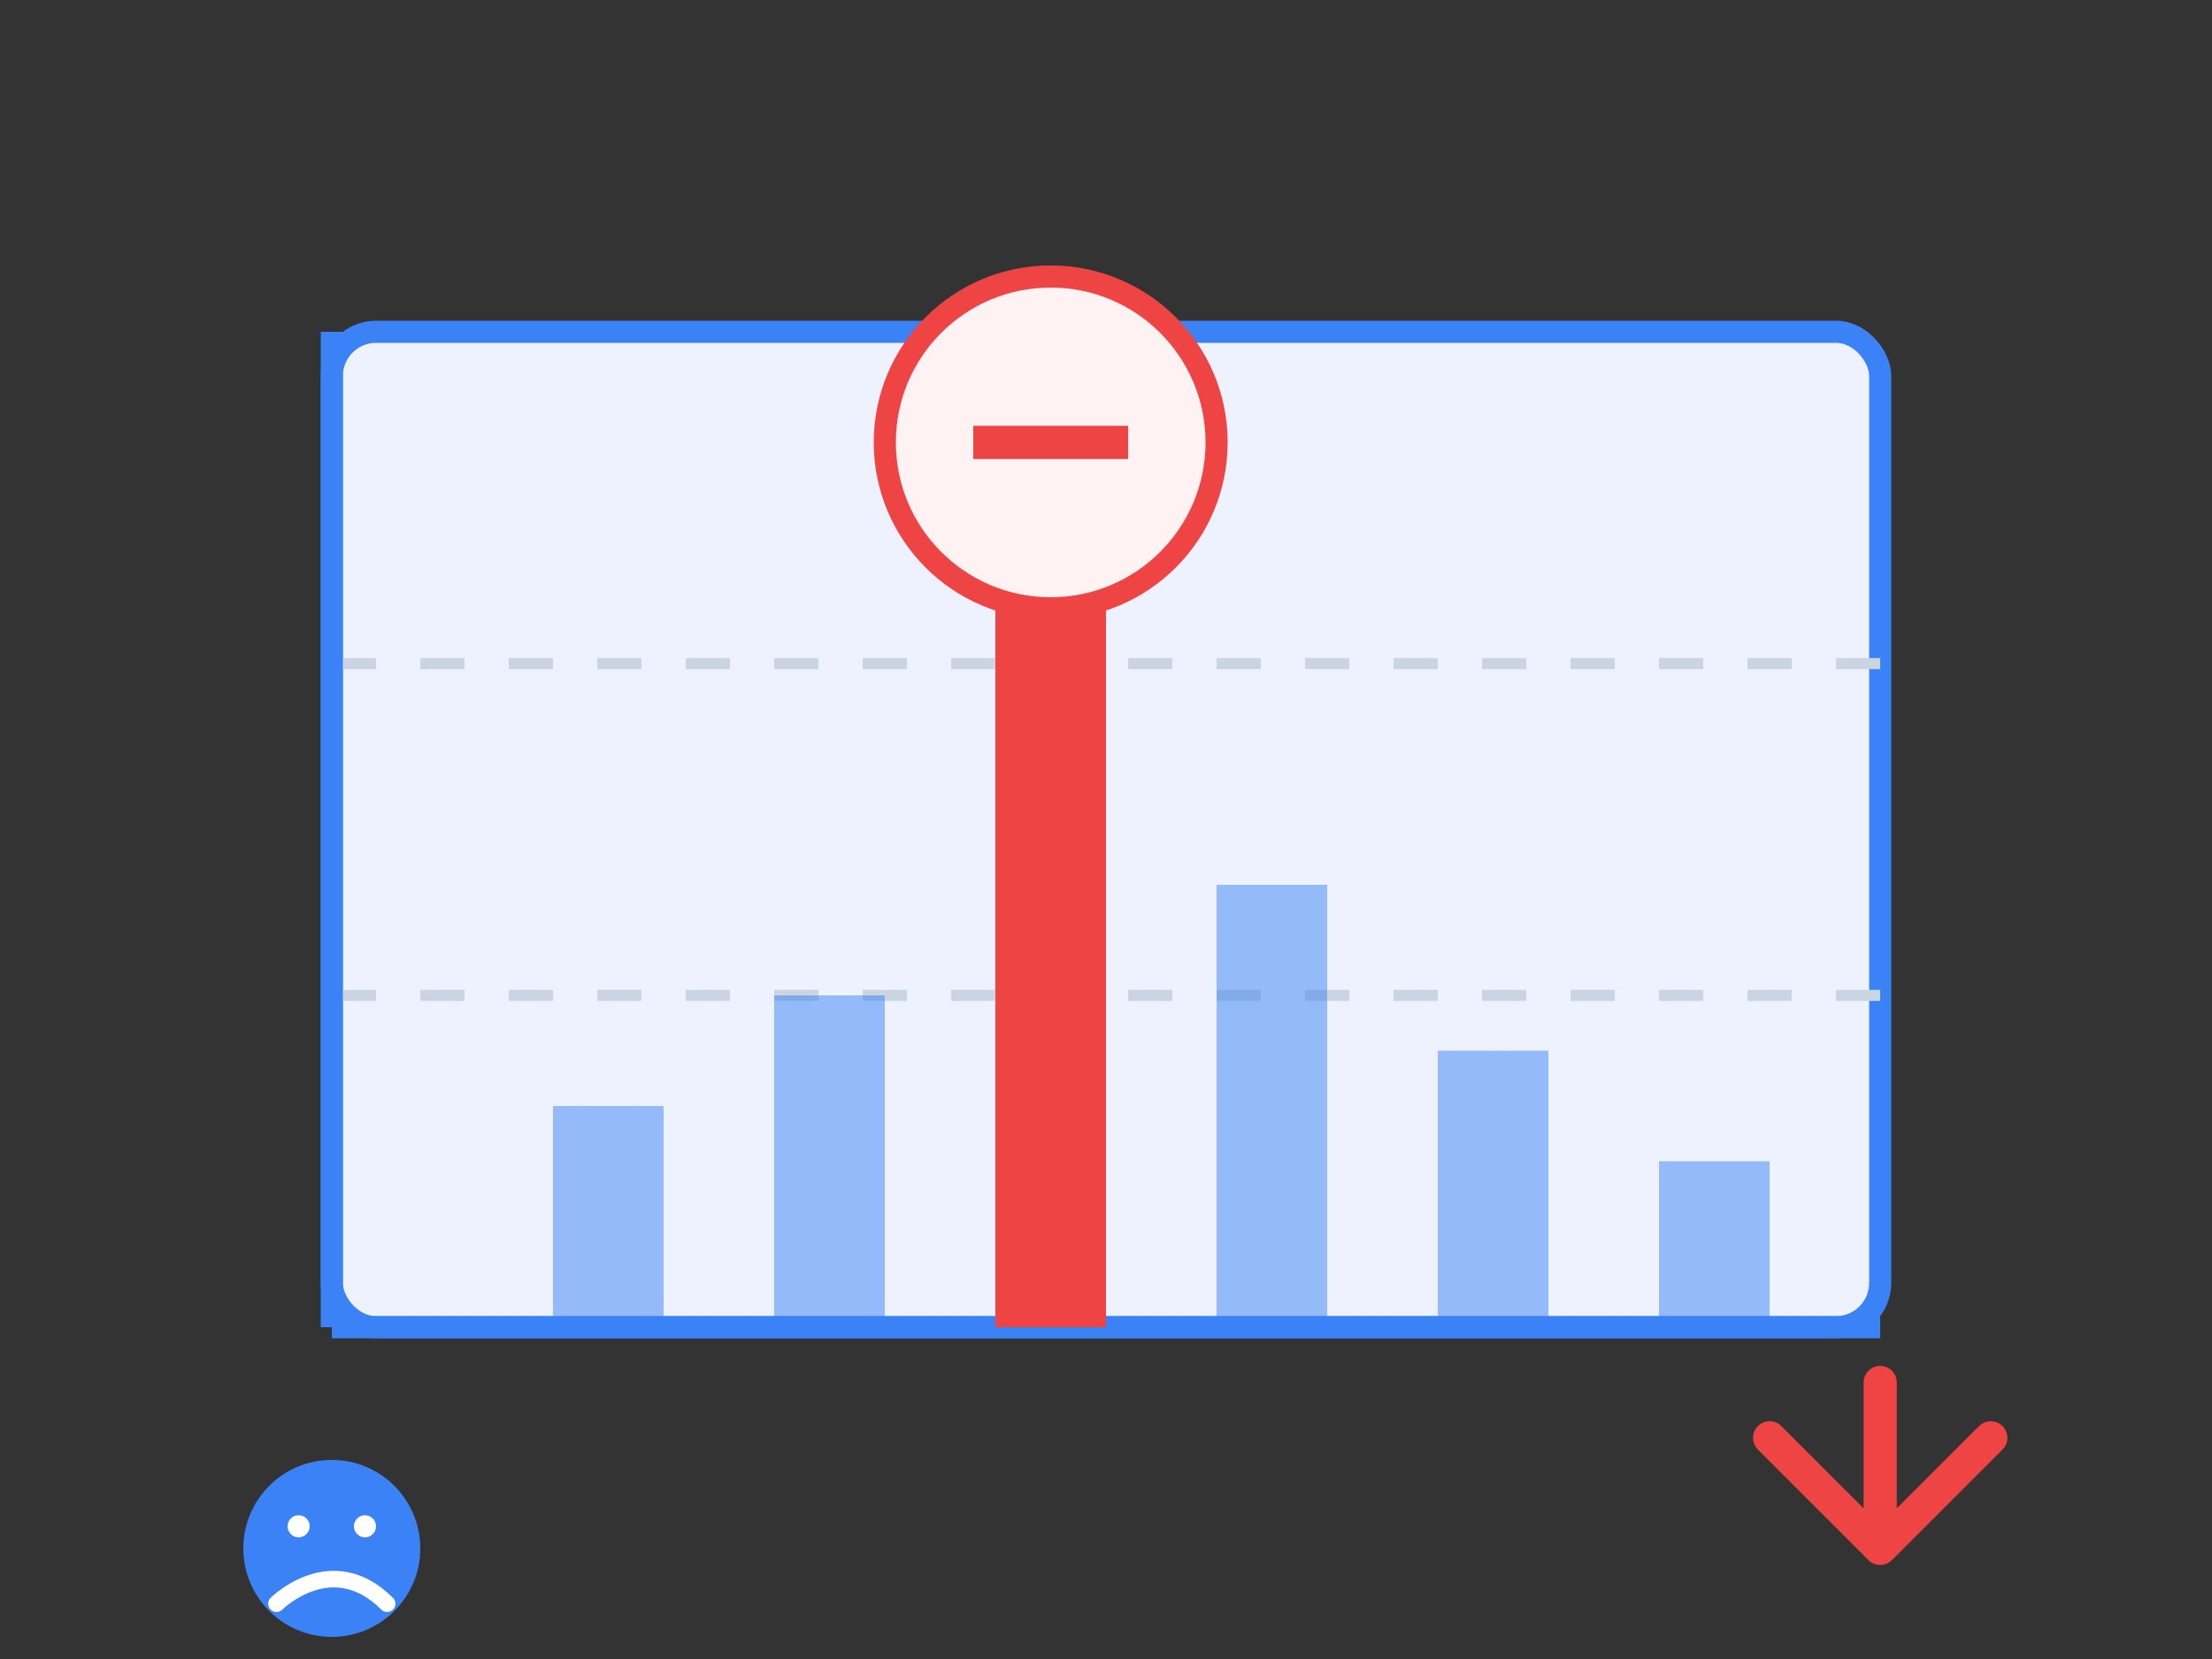 <svg width="200" height="150" viewBox="0 0 200 150" fill="none" xmlns="http://www.w3.org/2000/svg">
  <rect x="0" y="0" width="200" height="150" fill="#333333" stroke="none"/>
  <!-- Graph background -->
  <rect x="30" y="30" width="140" height="90" rx="4" fill="#EEF2FF" stroke="#3B82F6" stroke-width="2"/>
  
  <!-- Graph grid lines -->
  <line x1="30" y1="60" x2="170" y2="60" stroke="#CBD5E1" stroke-width="1" stroke-dasharray="4 4"/>
  <line x1="30" y1="90" x2="170" y2="90" stroke="#CBD5E1" stroke-width="1" stroke-dasharray="4 4"/>
  
  <!-- X and Y axis -->
  <line x1="30" y1="120" x2="170" y2="120" stroke="#3B82F6" stroke-width="2"/>
  <line x1="30" y1="30" x2="30" y2="120" stroke="#3B82F6" stroke-width="2"/>
  
  <!-- Graph bars -->
  <rect x="50" y="100" width="10" height="20" fill="#3B82F6" opacity="0.5"/>
  <rect x="70" y="90" width="10" height="30" fill="#3B82F6" opacity="0.5"/>
  <rect x="90" y="50" width="10" height="70" fill="#EF4444"/> <!-- Peak time missed -->
  <rect x="110" y="80" width="10" height="40" fill="#3B82F6" opacity="0.5"/>
  <rect x="130" y="95" width="10" height="25" fill="#3B82F6" opacity="0.5"/>
  <rect x="150" y="105" width="10" height="15" fill="#3B82F6" opacity="0.5"/>
  
  <!-- Missed opportunity indicator -->
  <circle cx="95" cy="40" r="15" fill="#FEF2F2" stroke="#EF4444" stroke-width="2"/>
  <line x1="88" y1="40" x2="102" y2="40" stroke="#EF4444" stroke-width="3"/>
  
  <!-- Sad face -->
  <circle cx="30" cy="140" r="8" fill="#3B82F6"/>
  <path d="M25 145C25 145 30 140 35 145" stroke="white" stroke-width="1.5" stroke-linecap="round"/>
  <circle cx="27" cy="138" r="1" fill="white"/>
  <circle cx="33" cy="138" r="1" fill="white"/>
  
  <!-- Down arrow -->
  <path d="M170 140L180 130M170 140L160 130M170 140V125" stroke="#EF4444" stroke-width="3" stroke-linecap="round"/>
</svg> 